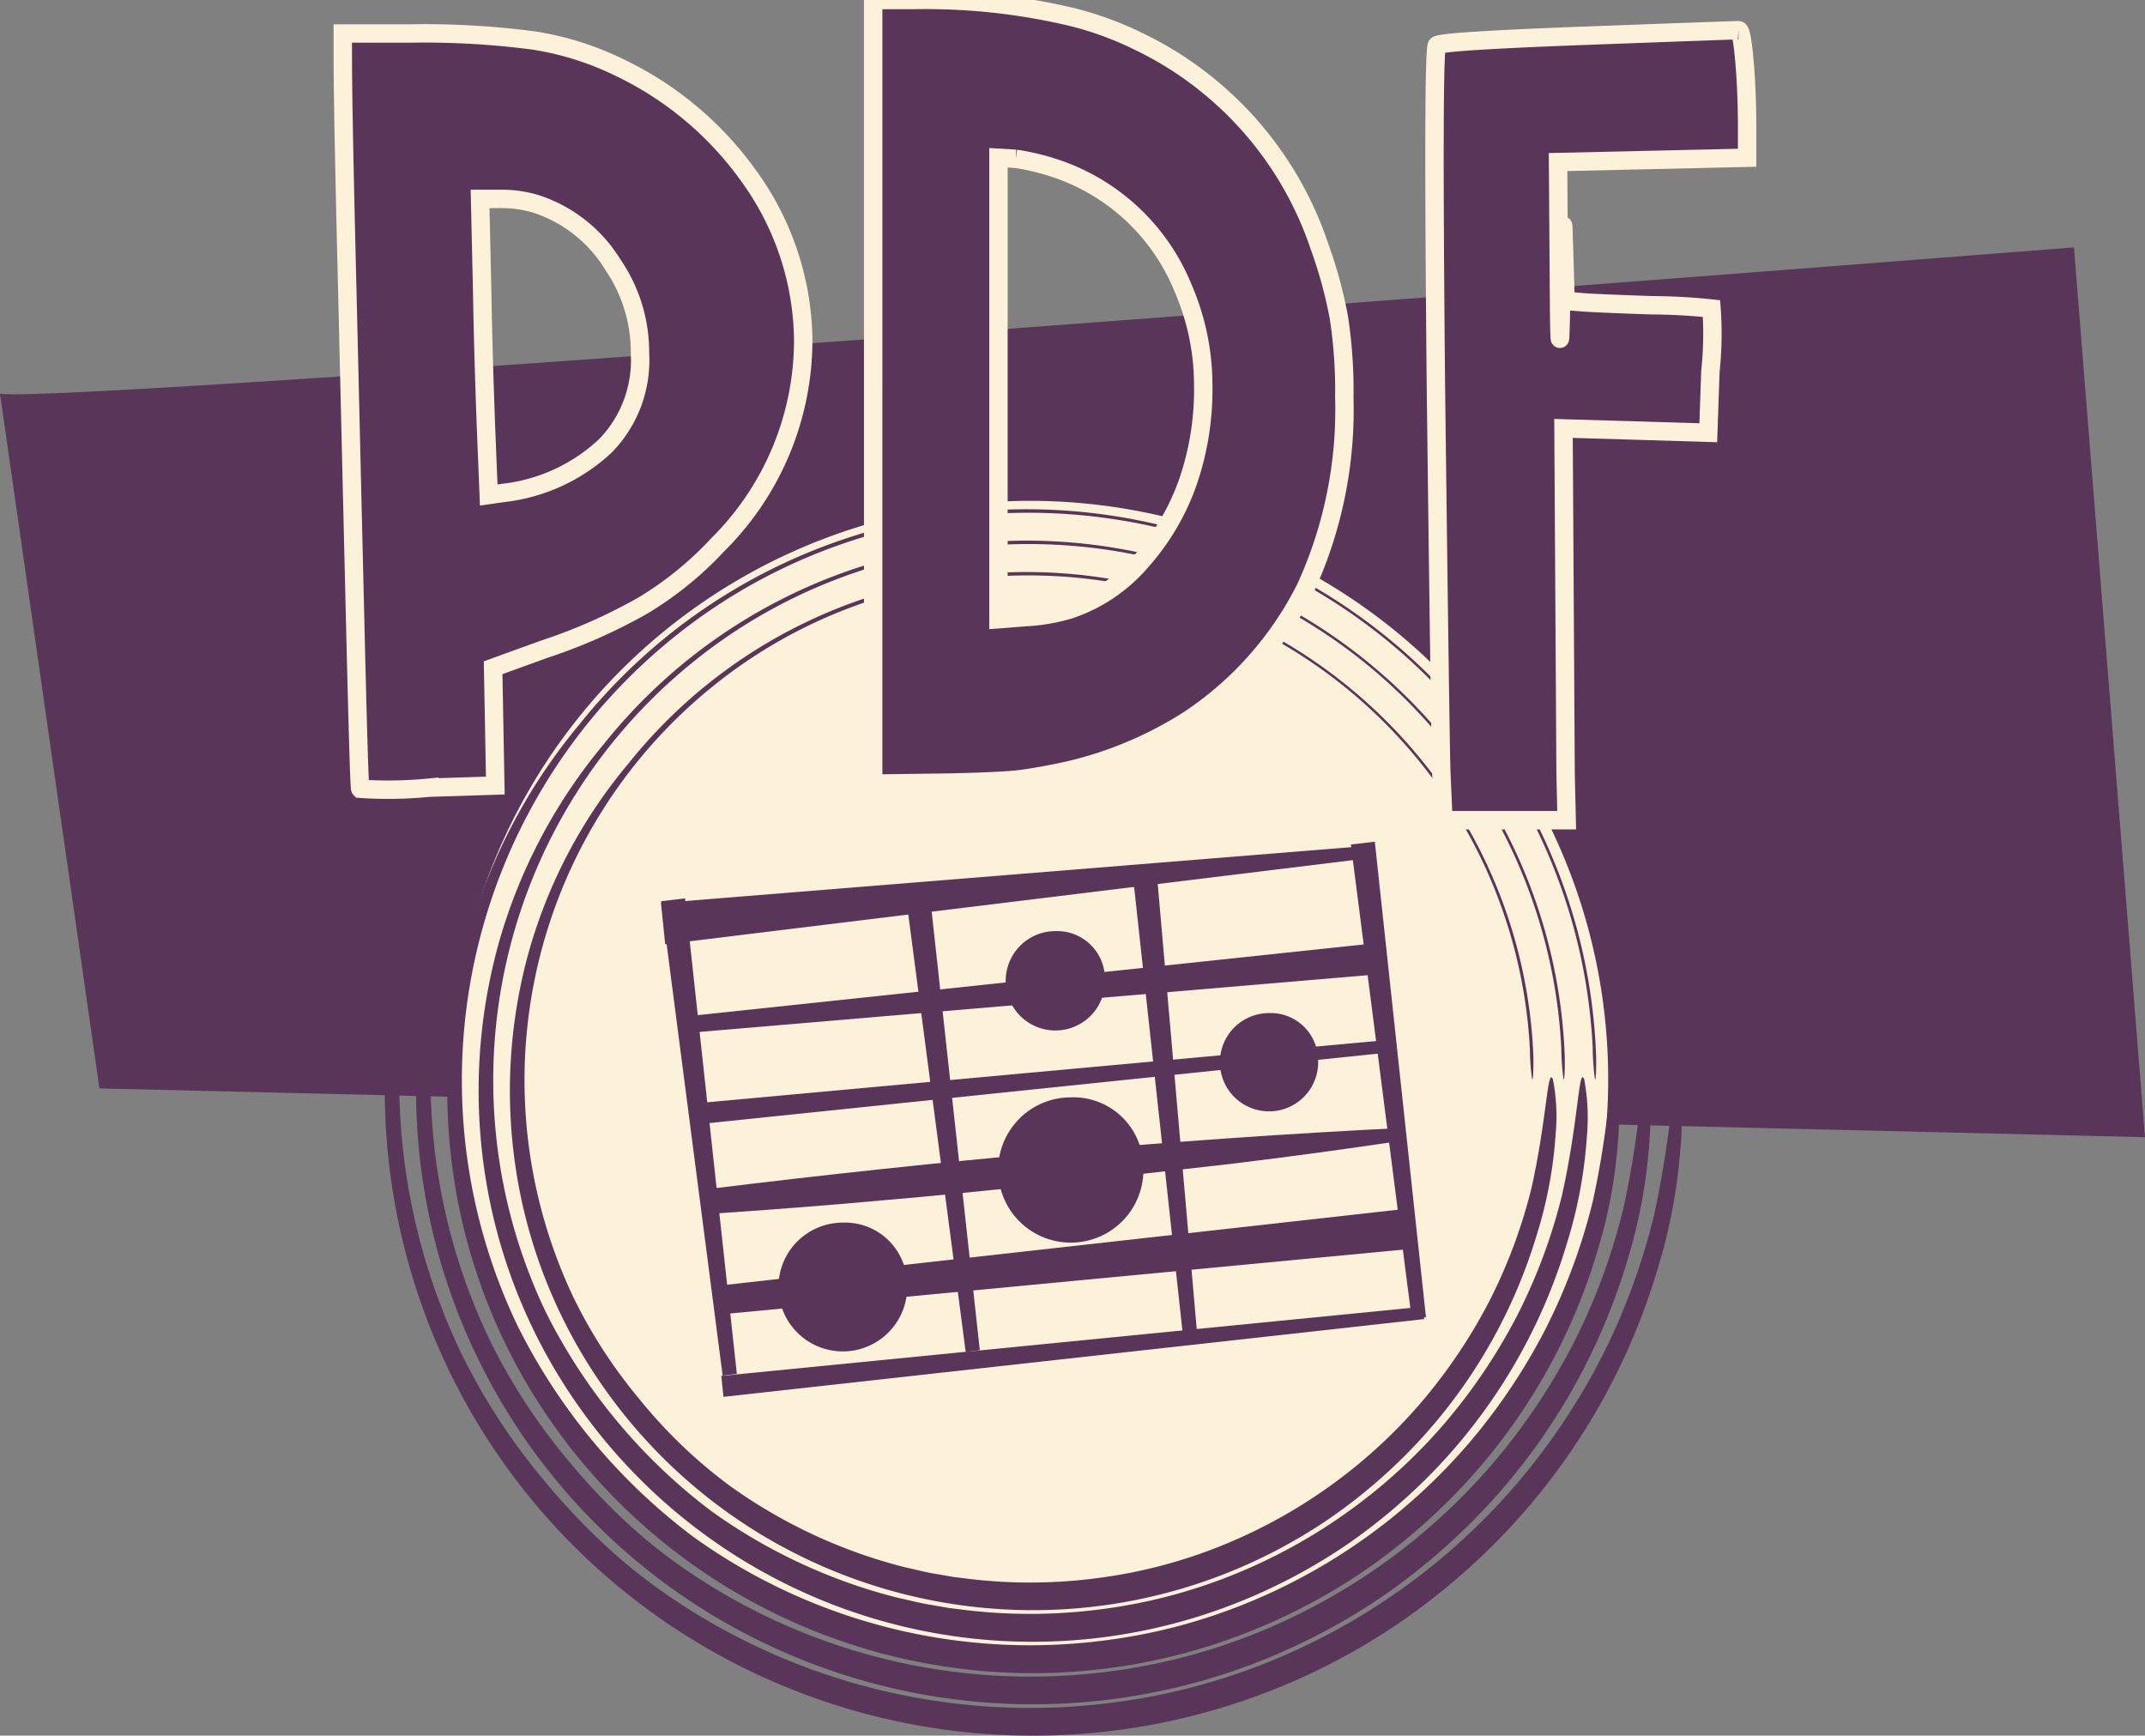 <svg xmlns="http://www.w3.org/2000/svg" xmlns:xlink="http://www.w3.org/1999/xlink" viewBox="0 0 116.593 94.325">
  <rect x="0" y="0" width="116.593" height="94.325" fill="#808080" stroke="none"/>
  <defs>
    <style>
      .cls-1, .cls-4, .cls-5 {
        fill: #5A355A;
      }
      .cls-2 {
        clip-path: url(#clip-path);
      }
      .cls-3 {
        fill: #FCF2DA;
      }
      .cls-4 {
        stroke: #FCF2DA;
      }
      .cls-5 {
        fill-rule: evenodd;
      }
    </style>
    <clipPath id="clip-path">
      <rect class="cls-1" width="116.593" height="94.325" />
    </clipPath>
  </defs>
  <g transform="translate(-1737 -1245.156)">
    <g transform="translate(1737 1245.156)">
      <g class="cls-2" transform="translate(0 0)">
        <path class="cls-1" d="M0,16.886c3.088.662,112.732-7.949,112.732-7.949l3.86,48.359L5.405,54.646Z" transform="translate(0 4.507)" />
        <path class="cls-3" d="M79.185,49.53A31.435,31.435,0,1,1,47.751,18.095,31.434,31.434,0,0,1,79.185,49.53" transform="translate(8.229 9.125)" />
        <path class="cls-1" d="M74.059,47.113A27.214,27.214,0,0,0,68.538,31.6a27.683,27.683,0,0,0-43.673-.524,27.554,27.554,0,0,0-5.4,10.177,28.242,28.242,0,0,0-.716,11.886A27.87,27.87,0,0,0,23.2,64.516,28.41,28.41,0,0,0,32.283,73.1a28.591,28.591,0,0,0,30.591-.927,29.543,29.543,0,0,0,4.946-4.26,28.6,28.6,0,0,0,6.431-11.269,23.379,23.379,0,0,0,1.017-5.485,10.327,10.327,0,0,0-.155-2.929c-.3-.683-.314,2.132-1.17,5.95a28.6,28.6,0,0,1-2.309,6.163A29.092,29.092,0,0,1,67.9,65.863a28.207,28.207,0,0,1-10.941,7.777,27.277,27.277,0,0,1-6.637,1.709,27.8,27.8,0,0,1-6.937.039l-.867-.107-.86-.152c-.578-.084-1.14-.242-1.712-.361a28.2,28.2,0,0,1-9.557-4.429,26.848,26.848,0,0,1-5.011-4.823,27.045,27.045,0,0,1-3.493-5.411,27.506,27.506,0,0,1,7.525-33.192A27.046,27.046,0,0,1,40.33,21.568a27.807,27.807,0,0,1,12.038-.113,27.327,27.327,0,0,1,18.4,13.9,27.084,27.084,0,0,1,3.1,11.31,11.036,11.036,0,0,0,.117,1.566c.047.074.077-.376.069-1.121" transform="translate(9.294 10.421)" />
        <path class="cls-1" d="M76.333,47.616a28.911,28.911,0,0,0-5.868-16.48A29.387,29.387,0,0,0,24.1,30.59,29.283,29.283,0,0,0,18.389,41.4,29.959,29.959,0,0,0,17.646,54a29.6,29.6,0,0,0,4.727,12.059A30.188,30.188,0,0,0,58.293,77.347,30.741,30.741,0,0,0,64.4,74.158a31.29,31.29,0,0,0,5.237-4.509,30.323,30.323,0,0,0,6.815-11.934,25.047,25.047,0,0,0,1.082-5.81,11.239,11.239,0,0,0-.147-3.1c-.3-.722-.3,2.257-1.208,6.312a30.324,30.324,0,0,1-2.442,6.547,30.863,30.863,0,0,1-3.952,5.861A29.909,29.909,0,0,1,58.174,75.79a28.994,28.994,0,0,1-7.051,1.82,29.57,29.57,0,0,1-7.365.042l-.921-.114-.915-.161c-.612-.092-1.211-.257-1.819-.385a29.907,29.907,0,0,1-10.151-4.71,30.729,30.729,0,0,1-9.028-10.867,29.213,29.213,0,0,1,7.987-35.253,28.737,28.737,0,0,1,11.6-5.68A29.459,29.459,0,0,1,53.29,20.36,29.024,29.024,0,0,1,72.845,35.124a28.778,28.778,0,0,1,3.3,12.018,12.814,12.814,0,0,0,.119,1.662c.048.078.08-.4.069-1.188" transform="translate(8.722 9.849)" />
        <path class="cls-1" d="M78.607,48.119a30.631,30.631,0,0,0-6.216-17.446,31.091,31.091,0,0,0-49.061-.566,30.939,30.939,0,0,0-6.02,11.441,31.643,31.643,0,0,0-.772,13.316A31.265,31.265,0,0,0,21.545,67.6,31.89,31.89,0,0,0,59.478,79.509a32.377,32.377,0,0,0,6.451-3.368,32.939,32.939,0,0,0,5.528-4.758,32,32,0,0,0,7.2-12.6A26.713,26.713,0,0,0,79.8,52.649a12.315,12.315,0,0,0-.138-3.272c-.3-.764-.29,2.381-1.246,6.673a32.192,32.192,0,0,1-2.575,6.931,32.519,32.519,0,0,1-4.175,6.205,31.61,31.61,0,0,1-12.283,8.757,30.614,30.614,0,0,1-7.466,1.929,31.375,31.375,0,0,1-22.407-5.646,32.406,32.406,0,0,1-9.553-11.5,30.918,30.918,0,0,1,8.45-37.314A30.442,30.442,0,0,1,40.686,19.4a31.17,31.17,0,0,1,13.527-.132A30.738,30.738,0,0,1,74.919,34.892a30.491,30.491,0,0,1,3.5,12.727,14.8,14.8,0,0,0,.122,1.759c.048.083.08-.423.068-1.258" transform="translate(8.151 9.278)" />
        <path class="cls-1" d="M80.882,48.621a32.32,32.32,0,0,0-6.563-18.409,32.794,32.794,0,0,0-51.755-.59A32.657,32.657,0,0,0,16.23,41.7a33.32,33.32,0,0,0,15.2,37.541,33.731,33.731,0,0,0,29.235,2.43,34.088,34.088,0,0,0,6.792-3.546,34.646,34.646,0,0,0,5.819-5.008,33.734,33.734,0,0,0,7.58-13.261,28.318,28.318,0,0,0,1.213-6.464,13.292,13.292,0,0,0-.129-3.443c-.3-.8-.278,2.506-1.285,7.036A33.726,33.726,0,0,1,77.945,64.3a34.25,34.25,0,0,1-4.4,6.548A33.3,33.3,0,0,1,60.6,80.092a32.341,32.341,0,0,1-7.881,2.04,33.087,33.087,0,0,1-23.644-5.966,28.238,28.238,0,0,1-3.09-2.6,35.258,35.258,0,0,1-2.852-3.108,32.146,32.146,0,0,1-4.134-6.424,32.613,32.613,0,0,1,8.912-39.373,32.161,32.161,0,0,1,12.957-6.351,32.882,32.882,0,0,1,14.273-.141A32.44,32.44,0,0,1,76.993,34.657a32.194,32.194,0,0,1,3.7,13.435,16.947,16.947,0,0,0,.125,1.855c.048.089.08-.445.066-1.325" transform="translate(7.58 8.707)" />
        <path class="cls-1" d="M83.156,49.125a34.044,34.044,0,0,0-6.911-19.376A34.5,34.5,0,0,0,21.8,29.14a34.384,34.384,0,0,0-6.646,12.707,35.024,35.024,0,0,0,16,39.438,35.408,35.408,0,0,0,37.837-1.179,36.286,36.286,0,0,0,6.111-5.256,35.446,35.446,0,0,0,7.964-13.929,30.025,30.025,0,0,0,1.279-6.786,14.4,14.4,0,0,0-.122-3.615c-.065-.184-.122-.15-.187.129a13.566,13.566,0,0,0-.2,1.464,54.826,54.826,0,0,1-.94,5.8,35.538,35.538,0,0,1-2.842,7.7,35.976,35.976,0,0,1-4.618,6.893,35.038,35.038,0,0,1-13.623,9.736,34.147,34.147,0,0,1-8.3,2.15,34.779,34.779,0,0,1-24.879-6.285,29.8,29.8,0,0,1-3.254-2.738,36.723,36.723,0,0,1-3-3.269,33.91,33.91,0,0,1-4.349-6.76A34.321,34.321,0,0,1,27.4,23.906a33.862,33.862,0,0,1,13.638-6.685,34.586,34.586,0,0,1,15.018-.15A34.14,34.14,0,0,1,79.066,34.425a33.869,33.869,0,0,1,3.9,14.142,19.394,19.394,0,0,0,.128,1.953,4.243,4.243,0,0,0,.065-1.395" transform="translate(7.008 8.135)" />
        <path class="cls-4" d="M12.386,1.21h3.7a45.449,45.449,0,0,1,6.666.379A16.259,16.259,0,0,1,27.366,3.03,18.335,18.335,0,0,1,34.413,8.9a15.449,15.449,0,0,1,3,8.987,15.672,15.672,0,0,1-4.638,11.1,18.672,18.672,0,0,1-4.084,3.317,29.59,29.59,0,0,1-5.374,2.375l-2.76,1,.059,3.171.06,3.233-3.583.114a22.7,22.7,0,0,1-3.759.06q-.059-.059-.266-8.694t-.438-18.41Q12.387,5.377,12.386,2.5ZM20.964,10.2H19.848l.116,5.112q.061,3.637.235,8.045l.119,2.936.823-.117a9.7,9.7,0,0,0,5.519-2.556,6.658,6.658,0,0,0,1.88-5.024,8.424,8.424,0,0,0-1.468-4.815,7.7,7.7,0,0,0-4.111-3.285,6.266,6.266,0,0,0-2-.295" transform="translate(6.247 0.61)" />
        <path class="cls-4" d="M31.55,0H33.9a34.275,34.275,0,0,1,8.516.94,18.069,18.069,0,0,1,3.525,1.294,19.084,19.084,0,0,1,9.867,11.158,24.433,24.433,0,0,1,1.058,3.877,26.209,26.209,0,0,1,.293,4.345,23.241,23.241,0,0,1-2.087,10.309,18.6,18.6,0,0,1-6.371,7.2,20.969,20.969,0,0,1-6.578,2.76q-1.645.352-2.615.468c-.645.078-1.929.141-3.847.181l-4.111.056V0ZM39.3,8.632l-.94-.056v25.08l1.525-.119a10.185,10.185,0,0,0,2.351-.411,8.821,8.821,0,0,0,3.875-2.613,12.856,12.856,0,0,0,2.556-4.346,15.383,15.383,0,0,0,.823-5.258,13.246,13.246,0,0,0-1.086-5.229,11.366,11.366,0,0,0-6.58-6.4A12.775,12.775,0,0,0,39.3,8.632" transform="translate(15.912 -0.001)" />
        <path class="cls-4" d="M68.355,1.093c.119,0,.226.566.325,1.7s.144,2.368.144,3.7V8.023l-5.167.119-5.11.114.059,8.224c.078,5.4.156-6.937.236-4.432l.116,3.759.763.057c.354.039,1.665.1,3.937.176a32.154,32.154,0,0,1,3.231.179,19.151,19.151,0,0,1-.06,3.4l-.117,3.35-3.935-.119-3.934-.117L58.957,41.5l.059,2.526h-6.7L52.2,41.385q-.056-1.762-.292-20.909-.178-18.33.057-18.562t8.224-.528q8.047-.3,8.163-.293" transform="translate(26.142 0.55)" />
        <path class="cls-1" d="M23.883,33.663l38.326-3.1.068.675L24.112,35.907Z" transform="translate(12.045 15.412)" />
        <path class="cls-1" d="M24.657,38.092l38.2-4.054.162,1.7L24.743,38.987Z" transform="translate(12.436 17.166)" />
        <path class="cls-1" d="M25.076,41.036l38.129-3.49.066.675L25.187,42.175Z" transform="translate(12.647 18.935)" />
        <path class="cls-1" d="M26.062,50.969l38.131-3.761.071.674L26.181,52.107Z" transform="translate(13.144 23.808)" />
        <path class="cls-1" d="M25.529,44.083C37.9,42.552,50.936,41.354,63.4,40.748l.065.674q-4.7.709-9.423,1.28c-5.572.636-13.4,1.515-18.905,1.98-3.155.289-6.314.527-9.476.742Z" transform="translate(12.875 20.55)" />
        <path class="cls-1" d="M26.03,47.847l37.574-4.2.226,2.187L26.191,49.405Z" transform="translate(13.128 22.014)" />
        <path class="cls-1" d="M25.189,32.456,28.005,58.3l-.772.092L23.886,32.611Z" transform="translate(12.047 16.368)" />
        <path class="cls-1" d="M42.215,31.318,44.44,56.7l-.773.077L40.909,31.446Z" transform="translate(20.632 15.794)" />
        <path class="cls-1" d="M34,32.024l2.768,25.208L36,57.325,32.7,32.18Z" transform="translate(16.491 16.15)" />
        <path class="cls-1" d="M50.112,30.408l2.78,25.845-.773.09L48.81,30.562Z" transform="translate(24.617 15.335)" />
        <path class="cls-5" d="M41.731,36.14a2.7,2.7,0,1,1-2.7-2.5,2.6,2.6,0,0,1,2.7,2.5" transform="translate(18.327 16.964)" />
        <path class="cls-5" d="M43.947,43.3a3.948,3.948,0,1,1-3.937-3.656A3.8,3.8,0,0,1,43.947,43.3" transform="translate(18.193 19.994)" />
        <path class="cls-5" d="M35.112,47.409a3.5,3.5,0,1,1-3.489-3.239,3.371,3.371,0,0,1,3.489,3.239" transform="translate(14.19 22.276)" />
        <path class="cls-5" d="M49.41,39.073A2.671,2.671,0,1,1,46.746,36.6a2.574,2.574,0,0,1,2.664,2.473" transform="translate(22.233 18.458)" />
      </g>
    </g>
  </g>
</svg>

